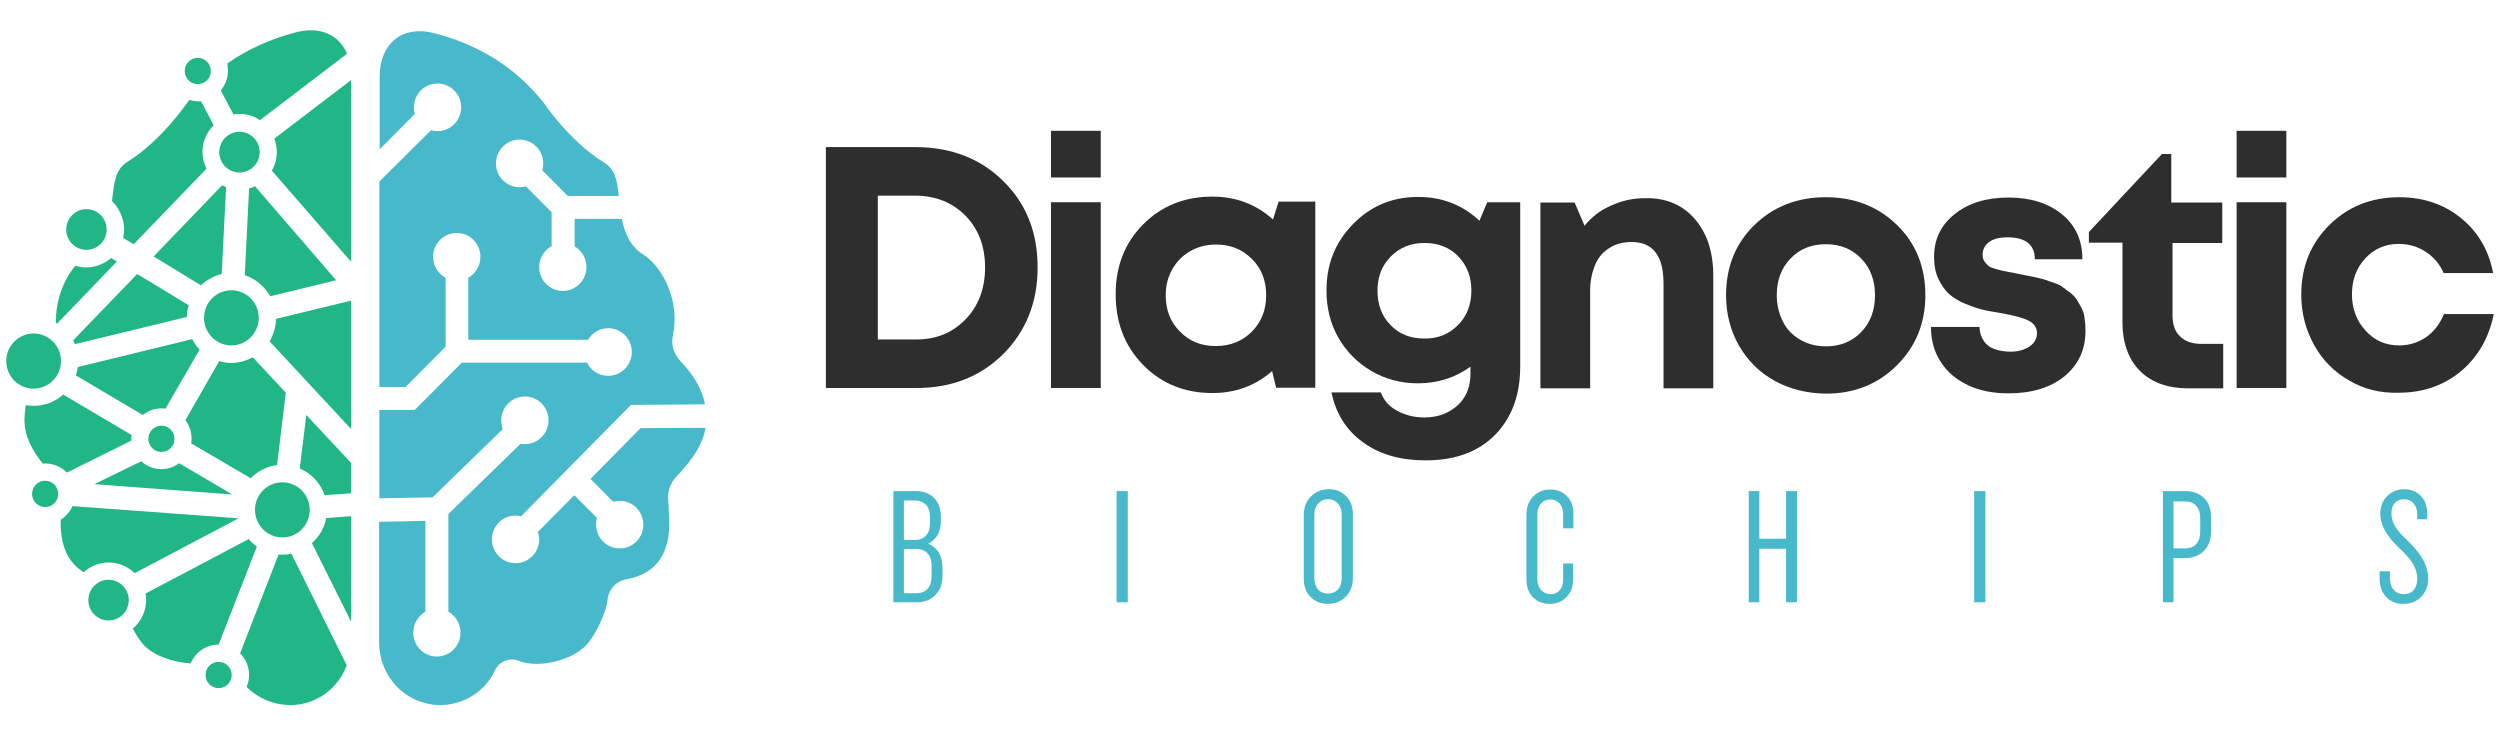 <?xml version="1.0" encoding="UTF-8"?> <svg xmlns="http://www.w3.org/2000/svg" width="143" height="42" viewBox="0 0 143 42" fill="none"><path d="M57.396 10.367C58.712 11.658 59.352 13.306 59.352 15.295C59.352 17.284 58.694 18.933 57.396 20.241C56.08 21.549 54.426 22.194 52.416 22.194H47.24V8.414H52.416C54.444 8.432 56.097 9.077 57.396 10.367ZM55.226 18.27C55.973 17.499 56.346 16.496 56.346 15.295C56.346 14.095 55.973 13.109 55.226 12.338C54.479 11.586 53.519 11.192 52.345 11.192H50.211V19.417H52.345C53.519 19.435 54.479 19.04 55.226 18.27Z" fill="#2E2E2F"></path><path d="M60.117 7.482H62.963V10.152H60.117V7.482ZM60.117 11.568H62.963V22.194H60.117V11.568Z" fill="#2E2E2F"></path><path d="M75.235 11.551V22.177H72.994L72.763 21.227C71.802 22.07 70.664 22.482 69.348 22.482C67.765 22.482 66.431 21.944 65.382 20.869C64.332 19.794 63.816 18.45 63.816 16.837C63.816 15.242 64.332 13.898 65.382 12.841C66.431 11.784 67.747 11.246 69.348 11.246C70.682 11.246 71.838 11.676 72.816 12.554L73.136 11.533H75.235V11.551ZM71.607 18.969C72.158 18.414 72.425 17.715 72.425 16.891C72.425 16.049 72.158 15.35 71.607 14.812C71.055 14.257 70.379 13.988 69.561 13.988C69.01 13.988 68.53 14.113 68.085 14.364C67.64 14.615 67.302 14.973 67.053 15.403C66.804 15.851 66.68 16.335 66.68 16.891C66.68 17.733 66.947 18.432 67.498 18.969C68.032 19.525 68.725 19.794 69.543 19.794C70.379 19.794 71.073 19.507 71.607 18.969Z" fill="#2E2E2F"></path><path d="M86.956 11.568V20.958C86.956 22.069 86.742 23.019 86.297 23.825C85.853 24.632 85.23 25.259 84.43 25.689C83.63 26.119 82.669 26.334 81.549 26.334C80.108 26.334 78.916 25.994 77.956 25.295C76.996 24.596 76.409 23.646 76.16 22.445H78.987C79.148 22.893 79.45 23.252 79.93 23.503C80.393 23.754 80.908 23.879 81.478 23.879C82.225 23.879 82.865 23.646 83.363 23.198C83.861 22.75 84.11 22.141 84.11 21.37V20.976C83.238 21.603 82.242 21.926 81.104 21.926C80.144 21.926 79.254 21.693 78.454 21.227C77.654 20.761 77.013 20.116 76.551 19.31C76.088 18.503 75.875 17.589 75.875 16.604C75.875 15.116 76.373 13.862 77.387 12.823C78.401 11.783 79.646 11.264 81.104 11.264C82.474 11.264 83.647 11.712 84.626 12.626L85.07 11.568H86.956ZM83.398 18.593C83.914 18.073 84.163 17.41 84.163 16.622C84.163 15.833 83.914 15.188 83.416 14.668C82.918 14.149 82.26 13.898 81.478 13.898C80.713 13.898 80.072 14.149 79.557 14.668C79.041 15.188 78.792 15.833 78.792 16.622C78.792 17.428 79.041 18.091 79.539 18.593C80.037 19.113 80.677 19.363 81.46 19.363C82.242 19.381 82.883 19.113 83.398 18.593Z" fill="#2E2E2F"></path><path d="M96.951 12.535C97.644 13.341 98 14.417 98 15.779V22.212H95.154V16.227C95.154 14.632 94.55 13.843 93.323 13.843C92.842 13.843 92.415 13.951 92.06 14.184C91.704 14.399 91.419 14.721 91.242 15.151C91.064 15.582 90.957 16.065 90.957 16.621V22.212H88.111V11.585H90.068L90.637 12.912C90.832 12.661 91.064 12.446 91.313 12.248C91.562 12.051 91.846 11.89 92.149 11.765C92.451 11.621 92.771 11.514 93.091 11.442C93.429 11.37 93.767 11.335 94.141 11.335C95.314 11.317 96.257 11.729 96.951 12.535Z" fill="#2E2E2F"></path><path d="M101.505 21.782C100.634 21.298 99.958 20.617 99.46 19.757C98.98 18.897 98.731 17.947 98.731 16.89C98.731 15.277 99.264 13.933 100.349 12.876C101.434 11.819 102.786 11.281 104.44 11.281C106.076 11.281 107.428 11.819 108.513 12.876C109.598 13.933 110.131 15.277 110.131 16.89C110.131 18.485 109.58 19.829 108.495 20.904C107.41 21.979 106.058 22.517 104.44 22.517C103.373 22.499 102.394 22.266 101.505 21.782ZM106.467 18.987C106.983 18.449 107.25 17.75 107.25 16.89C107.25 16.03 106.983 15.331 106.467 14.793C105.951 14.256 105.276 13.969 104.44 13.969C103.604 13.969 102.946 14.238 102.412 14.793C101.896 15.331 101.63 16.03 101.63 16.89C101.63 17.302 101.701 17.697 101.843 18.073C101.985 18.449 102.163 18.754 102.412 19.005C102.661 19.256 102.963 19.453 103.301 19.596C103.639 19.739 104.031 19.811 104.44 19.811C105.258 19.811 105.934 19.542 106.467 18.987Z" fill="#2E2E2F"></path><path d="M112.568 22.033C111.892 21.71 111.376 21.28 111.003 20.689C110.629 20.115 110.451 19.452 110.451 18.7H113.226C113.244 19.022 113.315 19.273 113.475 19.506C113.617 19.721 113.83 19.882 114.097 19.972C114.364 20.061 114.649 20.115 115.004 20.115C115.271 20.115 115.52 20.079 115.751 19.99C115.965 19.918 116.16 19.793 116.303 19.631C116.445 19.47 116.516 19.273 116.516 19.058C116.516 18.735 116.338 18.485 116 18.323C115.662 18.162 115.147 18.037 114.471 17.911C114.044 17.84 113.688 17.786 113.404 17.714C113.119 17.642 112.799 17.535 112.408 17.374C112.016 17.212 111.714 17.015 111.483 16.818C111.252 16.603 111.056 16.316 110.878 15.958C110.7 15.582 110.629 15.169 110.629 14.686C110.629 13.682 111.02 12.876 111.803 12.249C112.585 11.621 113.617 11.299 114.88 11.299C116.143 11.299 117.174 11.621 117.957 12.267C118.739 12.912 119.113 13.772 119.113 14.829H116.392C116.392 13.987 115.858 13.575 114.809 13.575C114.364 13.575 114.026 13.664 113.777 13.843C113.528 14.023 113.404 14.274 113.404 14.596C113.404 14.722 113.439 14.847 113.51 14.954C113.581 15.062 113.67 15.152 113.759 15.223C113.848 15.295 114.008 15.349 114.222 15.402C114.435 15.456 114.613 15.51 114.755 15.528L115.396 15.653C115.645 15.707 115.822 15.743 115.929 15.761C116.036 15.779 116.214 15.815 116.463 15.868C116.712 15.922 116.89 15.976 117.014 16.012C117.139 16.065 117.299 16.119 117.53 16.191C117.743 16.263 117.903 16.352 118.01 16.442C118.117 16.531 118.259 16.621 118.419 16.746C118.579 16.872 118.704 16.997 118.793 17.141C118.882 17.284 118.971 17.445 119.06 17.607C119.148 17.786 119.22 17.983 119.237 18.198C119.273 18.413 119.291 18.664 119.291 18.915C119.291 20.008 118.882 20.868 118.081 21.531C117.281 22.176 116.214 22.499 114.88 22.499C114.026 22.499 113.244 22.355 112.568 22.033Z" fill="#2E2E2F"></path><path d="M127.168 19.65V22.212H125.158C124.393 22.212 123.717 22.069 123.148 21.765C122.579 21.46 122.152 21.03 121.85 20.456C121.548 19.883 121.405 19.202 121.405 18.413V13.88H119.484V13.271L123.664 8.809H124.198V11.586H127.114V13.898H124.269V18.055C124.269 18.575 124.411 18.969 124.696 19.238C124.98 19.524 125.371 19.668 125.905 19.668H127.168V19.65Z" fill="#2E2E2F"></path><path d="M127.934 7.482H130.779V10.152H127.934V7.482ZM127.934 11.568H130.779V22.194H127.934V11.568Z" fill="#2E2E2F"></path><path d="M134.372 21.764C133.518 21.28 132.842 20.599 132.362 19.721C131.882 18.861 131.633 17.894 131.633 16.854C131.633 15.259 132.166 13.933 133.234 12.876C134.301 11.819 135.635 11.281 137.235 11.281C138.605 11.281 139.779 11.675 140.757 12.464C141.735 13.252 142.358 14.31 142.607 15.618H139.779C139.547 15.098 139.21 14.704 138.747 14.399C138.302 14.113 137.787 13.951 137.218 13.951C136.453 13.951 135.812 14.22 135.297 14.776C134.781 15.331 134.532 16.012 134.532 16.836C134.532 17.661 134.799 18.36 135.314 18.915C135.83 19.488 136.471 19.757 137.235 19.757C137.804 19.757 138.32 19.596 138.765 19.291C139.21 18.987 139.547 18.539 139.796 17.965H142.642C142.375 19.309 141.753 20.402 140.775 21.227C139.779 22.051 138.605 22.463 137.218 22.463C136.168 22.499 135.226 22.266 134.372 21.764Z" fill="#2E2E2F"></path><path d="M51.1 28.09H52.38C52.825 28.09 53.163 28.215 53.429 28.484C53.696 28.753 53.821 29.111 53.821 29.595V29.756C53.821 30.419 53.572 30.867 53.092 31.1C53.358 31.208 53.554 31.369 53.696 31.602C53.839 31.835 53.91 32.122 53.91 32.48V32.928C53.91 33.394 53.767 33.77 53.501 34.039C53.234 34.308 52.878 34.451 52.451 34.451H51.1V28.09ZM51.704 30.885H52.327C52.611 30.885 52.825 30.796 52.967 30.634C53.127 30.455 53.198 30.222 53.198 29.9V29.613C53.198 29.291 53.127 29.04 52.967 28.878C52.807 28.717 52.594 28.627 52.327 28.627H51.704V30.885ZM51.704 33.932H52.416C52.7 33.932 52.914 33.842 53.056 33.681C53.216 33.502 53.287 33.269 53.287 32.946V32.391C53.287 32.068 53.216 31.817 53.056 31.656C52.896 31.477 52.682 31.405 52.416 31.405H51.704V33.932Z" fill="#48B9CA"></path><path d="M63.869 28.09H64.509V34.451H63.869V28.09Z" fill="#48B9CA"></path><path d="M74.576 29.47C74.576 29.022 74.719 28.663 74.985 28.395C75.252 28.126 75.59 27.982 75.999 27.982C76.408 27.982 76.728 28.108 76.995 28.377C77.262 28.645 77.386 28.986 77.386 29.434V33.054C77.386 33.502 77.244 33.86 76.977 34.129C76.71 34.398 76.373 34.541 75.963 34.541C75.554 34.541 75.234 34.416 74.968 34.147C74.701 33.878 74.576 33.538 74.576 33.09V29.47ZM75.181 33.054C75.181 33.34 75.252 33.555 75.394 33.717C75.537 33.878 75.732 33.95 75.963 33.95C76.195 33.95 76.39 33.878 76.533 33.717C76.675 33.555 76.746 33.34 76.746 33.054V29.47C76.746 29.183 76.675 28.968 76.533 28.807C76.39 28.645 76.195 28.556 75.963 28.556C75.732 28.556 75.537 28.645 75.394 28.807C75.252 28.968 75.181 29.183 75.181 29.47V33.054Z" fill="#48B9CA"></path><path d="M89.393 32.229H89.98V33.125C89.98 33.555 89.856 33.896 89.607 34.146C89.358 34.415 89.038 34.541 88.646 34.541C88.255 34.541 87.935 34.415 87.686 34.164C87.437 33.913 87.312 33.573 87.312 33.143V29.434C87.312 29.003 87.437 28.663 87.704 28.394C87.971 28.125 88.291 28 88.682 28C89.073 28 89.376 28.125 89.625 28.376C89.874 28.627 89.998 28.968 89.998 29.398V30.222H89.411V29.434C89.411 29.165 89.34 28.95 89.216 28.806C89.073 28.645 88.895 28.573 88.682 28.573C88.469 28.573 88.273 28.645 88.148 28.806C88.006 28.968 87.935 29.165 87.935 29.434V33.107C87.935 33.376 88.006 33.591 88.148 33.752C88.291 33.895 88.469 33.985 88.682 33.985C88.895 33.985 89.091 33.913 89.216 33.752C89.358 33.609 89.411 33.394 89.411 33.107V32.229H89.393Z" fill="#48B9CA"></path><path d="M102.164 31.387H100.634V34.451H100.029V28.09H100.634V30.814H102.164V28.09H102.786V34.451H102.164V31.387Z" fill="#48B9CA"></path><path d="M112.924 28.09H113.564V34.451H112.924V28.09Z" fill="#48B9CA"></path><path d="M123.719 28.09H124.999C125.462 28.09 125.817 28.233 126.084 28.502C126.351 28.771 126.476 29.147 126.476 29.649V30.366C126.476 30.849 126.333 31.244 126.066 31.512C125.8 31.781 125.426 31.925 124.982 31.925H124.323V34.451H123.719V28.09ZM124.323 31.369H124.982C125.266 31.369 125.48 31.279 125.622 31.118C125.782 30.939 125.853 30.706 125.853 30.384V29.667C125.853 29.344 125.782 29.093 125.622 28.932C125.462 28.753 125.248 28.681 124.982 28.681H124.323V31.369Z" fill="#48B9CA"></path><path d="M136.702 33.054C136.702 33.34 136.773 33.573 136.916 33.735C137.058 33.896 137.254 33.986 137.485 33.986C137.716 33.986 137.912 33.914 138.054 33.752C138.196 33.591 138.267 33.376 138.267 33.107C138.267 32.803 138.178 32.516 138.018 32.247C137.858 31.979 137.591 31.674 137.2 31.316C136.507 30.652 136.151 30.025 136.151 29.398C136.151 28.986 136.275 28.645 136.542 28.377C136.809 28.126 137.129 27.982 137.52 27.982C137.912 27.982 138.214 28.108 138.463 28.359C138.712 28.61 138.836 28.95 138.836 29.38V29.703H138.267V29.434C138.267 29.165 138.196 28.95 138.054 28.789C137.912 28.628 137.734 28.556 137.52 28.556C137.307 28.556 137.111 28.628 136.987 28.771C136.844 28.914 136.791 29.111 136.791 29.38C136.791 29.631 136.862 29.882 137.005 30.115C137.147 30.348 137.378 30.617 137.716 30.921C138.107 31.297 138.392 31.656 138.587 31.996C138.783 32.337 138.89 32.713 138.89 33.107C138.89 33.538 138.748 33.878 138.481 34.147C138.214 34.416 137.876 34.541 137.467 34.541C137.058 34.541 136.738 34.416 136.489 34.147C136.24 33.878 136.115 33.538 136.115 33.09V32.677H136.702V33.054Z" fill="#48B9CA"></path><path d="M11.491 16.318C11.829 16.013 12.238 15.78 12.682 15.673L12.931 10.709C12.86 10.673 12.771 10.637 12.7 10.602L8.787 14.669L11.491 16.318Z" fill="#21B685"></path><path d="M13.697 9.867C14.336 9.867 14.853 9.345 14.853 8.702C14.853 8.059 14.336 7.537 13.697 7.537C13.059 7.537 12.541 8.059 12.541 8.702C12.541 9.345 13.059 9.867 13.697 9.867Z" fill="#21B685"></path><path d="M13.235 19.757C14.1 19.757 14.8 19.051 14.8 18.18C14.8 17.309 14.1 16.604 13.235 16.604C12.371 16.604 11.67 17.309 11.67 18.18C11.67 19.051 12.371 19.757 13.235 19.757Z" fill="#21B685"></path><path d="M10.994 19.398L4.449 20.993C4.431 21.155 4.395 21.316 4.342 21.477L8.166 23.735C8.468 23.502 8.824 23.359 9.233 23.359C9.304 23.359 9.393 23.359 9.464 23.377L11.421 19.99C11.243 19.811 11.1 19.613 10.994 19.398Z" fill="#21B685"></path><path d="M4.182 19.471C4.217 19.543 4.253 19.614 4.288 19.686L10.691 18.127C10.691 17.894 10.727 17.661 10.798 17.464L7.846 15.672L4.182 19.471Z" fill="#21B685"></path><path d="M9.233 25.851C9.646 25.851 9.98 25.514 9.98 25.098C9.98 24.683 9.646 24.346 9.233 24.346C8.821 24.346 8.486 24.683 8.486 25.098C8.486 25.514 8.821 25.851 9.233 25.851Z" fill="#21B685"></path><path d="M4.945 14.292C5.584 14.292 6.101 13.771 6.101 13.128C6.101 12.484 5.584 11.963 4.945 11.963C4.307 11.963 3.789 12.484 3.789 13.128C3.789 13.771 4.307 14.292 4.945 14.292Z" fill="#21B685"></path><path d="M6.689 14.955L6.351 14.758C5.978 15.08 5.48 15.295 4.946 15.295C4.733 15.295 4.519 15.26 4.306 15.206C3.612 16.03 3.168 17.249 3.203 18.467C3.221 18.485 3.239 18.485 3.274 18.503L6.689 14.955Z" fill="#21B685"></path><path d="M1.923 22.23C2.787 22.23 3.488 21.524 3.488 20.653C3.488 19.782 2.787 19.076 1.923 19.076C1.058 19.076 0.357 19.782 0.357 20.653C0.357 21.524 1.058 22.23 1.923 22.23Z" fill="#21B685"></path><path d="M18.658 29.631C18.551 30.204 18.267 30.688 17.84 31.064L20.081 35.562V29.523L18.658 29.631Z" fill="#21B685"></path><path d="M11.313 4.812C11.726 4.812 12.06 4.475 12.06 4.059C12.06 3.644 11.726 3.307 11.313 3.307C10.901 3.307 10.566 3.644 10.566 4.059C10.566 4.475 10.901 4.812 11.313 4.812Z" fill="#21B685"></path><path d="M14.249 10.78L14 15.743C14.623 15.941 15.138 16.389 15.458 16.944L19.229 16.03L14.587 10.654C14.48 10.708 14.373 10.744 14.249 10.78Z" fill="#21B685"></path><path d="M20.082 14.973V4.58L15.689 7.931C15.778 8.164 15.831 8.433 15.831 8.702C15.831 9.096 15.725 9.454 15.547 9.759L20.082 14.973Z" fill="#21B685"></path><path d="M15.422 19.525L20.082 24.542V17.195L15.795 18.235C15.778 18.701 15.635 19.148 15.422 19.525Z" fill="#21B685"></path><path d="M6.209 35.492C6.847 35.492 7.365 34.97 7.365 34.327C7.365 33.684 6.847 33.162 6.209 33.162C5.57 33.162 5.053 33.684 5.053 34.327C5.053 34.97 5.57 35.492 6.209 35.492Z" fill="#21B685"></path><path d="M7.098 13.128C7.098 13.289 7.08 13.45 7.045 13.611L7.649 13.97L11.811 9.651C11.669 9.365 11.58 9.042 11.58 8.684C11.58 8.092 11.829 7.555 12.22 7.16L11.509 5.799C11.455 5.799 11.402 5.799 11.349 5.799C11.171 5.799 10.993 5.763 10.833 5.709C10.797 5.763 10.762 5.799 10.726 5.852C10.726 5.852 9.268 8.021 7.294 9.257C6.618 9.687 6.547 10.278 6.404 11.497C6.813 11.909 7.098 12.483 7.098 13.128Z" fill="#21B685"></path><path d="M12.505 36.871L14.692 31.262C14.514 31.137 14.354 30.993 14.23 30.832L8.325 33.95C8.343 34.075 8.36 34.183 8.36 34.308C8.36 34.971 8.058 35.563 7.596 35.957C7.791 36.333 8.005 36.656 8.2 36.871C8.787 37.516 9.926 37.892 10.904 37.946C11.171 37.319 11.775 36.871 12.505 36.871Z" fill="#21B685"></path><path d="M4.787 32.73C5.161 32.39 5.659 32.175 6.21 32.175C6.797 32.175 7.313 32.408 7.704 32.784L13.644 29.648L4.147 28.949C4.004 29.272 3.755 29.541 3.471 29.738C3.435 31.135 3.844 32.157 4.787 32.73Z" fill="#21B685"></path><path d="M2.581 29.003C2.994 29.003 3.328 28.666 3.328 28.251C3.328 27.835 2.994 27.498 2.581 27.498C2.168 27.498 1.834 27.835 1.834 28.251C1.834 28.666 2.168 29.003 2.581 29.003Z" fill="#21B685"></path><path d="M16.667 31.674C16.507 31.71 16.329 31.728 16.151 31.728C16.08 31.728 16.009 31.728 15.938 31.71L13.732 37.372C14.053 37.695 14.248 38.125 14.248 38.609C14.248 38.86 14.195 39.075 14.106 39.29C14.782 39.971 15.724 40.347 16.685 40.329C18.161 40.293 19.353 39.343 19.833 38.053L16.667 31.674Z" fill="#21B685"></path><path d="M12.505 39.363C12.917 39.363 13.252 39.026 13.252 38.61C13.252 38.194 12.917 37.857 12.505 37.857C12.092 37.857 11.758 38.194 11.758 38.61C11.758 39.026 12.092 39.363 12.505 39.363Z" fill="#21B685"></path><path d="M10.246 26.494C9.962 26.709 9.606 26.835 9.232 26.835C8.788 26.835 8.396 26.673 8.076 26.387L5.391 27.695L13.287 28.286L10.246 26.494Z" fill="#21B685"></path><path d="M15.848 26.602L16.346 22.462L14.461 20.438C14.088 20.635 13.678 20.76 13.234 20.76C12.985 20.76 12.754 20.724 12.54 20.652L10.602 24.039C10.833 24.326 10.957 24.702 10.957 25.097C10.957 25.186 10.94 25.276 10.94 25.365L14.337 27.355C14.728 26.96 15.261 26.674 15.848 26.602Z" fill="#21B685"></path><path d="M7.509 25.204C7.509 25.169 7.509 25.133 7.509 25.097C7.509 25.025 7.509 24.954 7.527 24.882L3.614 22.57C3.169 22.965 2.582 23.215 1.942 23.215C1.782 23.215 1.639 23.198 1.479 23.18C1.479 23.215 1.462 23.233 1.462 23.269C1.355 24.093 1.248 25.007 2.44 26.513C2.493 26.513 2.547 26.513 2.6 26.513C3.08 26.513 3.507 26.71 3.827 27.032L7.509 25.204Z" fill="#21B685"></path><path d="M18.569 28.324L20.081 28.216V26.478L17.52 23.736L17.146 26.801C17.805 27.069 18.32 27.625 18.569 28.324Z" fill="#21B685"></path><path d="M16.151 30.742C17.015 30.742 17.716 30.036 17.716 29.165C17.716 28.294 17.015 27.588 16.151 27.588C15.287 27.588 14.586 28.294 14.586 29.165C14.586 30.036 15.287 30.742 16.151 30.742Z" fill="#21B685"></path><path d="M13.038 4.06C13.038 4.49 12.878 4.866 12.629 5.171L13.358 6.551C13.465 6.533 13.572 6.515 13.696 6.515C14.123 6.515 14.532 6.64 14.87 6.873L19.85 3.074C19.405 1.999 18.32 1.498 16.969 1.838C15.51 2.214 14.176 2.806 13.002 3.63C13.02 3.791 13.038 3.935 13.038 4.06Z" fill="#21B685"></path><path d="M40.357 24.471L36.639 24.489L33.776 27.392L35.074 28.7C35.199 28.665 35.323 28.647 35.448 28.647C36.195 28.647 36.8 29.256 36.8 30.009C36.8 30.761 36.195 31.37 35.448 31.37C34.701 31.37 34.096 30.761 34.096 30.009C34.096 29.883 34.114 29.758 34.149 29.632L32.851 28.324L30.77 30.421C30.806 30.564 30.841 30.707 30.841 30.851C30.841 31.603 30.237 32.213 29.49 32.213C28.743 32.213 28.138 31.603 28.138 30.851C28.138 30.098 28.743 29.489 29.49 29.489C29.596 29.489 29.703 29.507 29.81 29.525L36.088 23.163L40.321 23.127C40.143 22.088 39.45 21.21 38.916 20.654C38.542 20.26 38.365 19.705 38.489 19.185C38.898 17.303 37.973 15.261 36.693 14.49C36.693 14.49 35.839 14.024 35.572 12.519H32.869V14.096C33.278 14.329 33.545 14.777 33.545 15.279C33.545 16.031 32.94 16.64 32.193 16.64C31.446 16.64 30.841 16.031 30.841 15.279C30.841 14.759 31.126 14.311 31.553 14.078V12.143L30.076 10.655C29.97 10.691 29.845 10.709 29.721 10.709C28.974 10.709 28.369 10.1 28.369 9.347C28.369 8.595 28.974 7.985 29.721 7.985C30.468 7.985 31.073 8.595 31.073 9.347C31.073 9.491 31.055 9.616 31.019 9.741L32.478 11.211H35.394C35.288 10.207 35.163 9.67 34.541 9.293C32.549 8.057 31.108 5.889 31.108 5.889C29.436 3.774 27.302 2.538 24.83 1.893C23.016 1.427 21.717 2.484 21.717 4.383V8.541L23.727 6.516C23.691 6.39 23.674 6.265 23.674 6.14C23.674 5.387 24.278 4.778 25.025 4.778C25.772 4.778 26.377 5.387 26.377 6.14C26.377 6.892 25.772 7.502 25.025 7.502C24.901 7.502 24.776 7.484 24.652 7.448L21.699 10.387V22.142H23.193L25.488 19.83V15.888C25.061 15.655 24.776 15.207 24.776 14.687C24.776 13.935 25.381 13.325 26.128 13.325C26.875 13.325 27.48 13.935 27.48 14.687C27.48 15.207 27.195 15.655 26.786 15.888V19.436H33.634C33.865 19.042 34.309 18.773 34.79 18.773C35.537 18.773 36.141 19.382 36.141 20.135C36.141 20.887 35.537 21.497 34.79 21.497C34.256 21.497 33.794 21.192 33.58 20.744H26.413L23.727 23.45H21.699V28.503L24.741 28.45L28.76 24.543C28.707 24.382 28.671 24.221 28.671 24.041C28.671 23.289 29.276 22.679 30.023 22.679C30.77 22.679 31.375 23.289 31.375 24.041C31.375 24.794 30.77 25.403 30.023 25.403C29.934 25.403 29.863 25.403 29.774 25.385L25.648 29.399V34.99C26.057 35.223 26.341 35.671 26.341 36.191C26.341 36.943 25.737 37.553 24.99 37.553C24.243 37.553 23.638 36.943 23.638 36.191C23.638 35.671 23.923 35.223 24.332 34.99V29.794L21.682 29.847V36.71C21.682 38.664 23.14 40.258 25.079 40.33C26.413 40.366 27.729 39.613 28.316 38.341C28.547 37.822 29.169 37.589 29.685 37.803C30.717 38.234 32.691 37.821 33.545 36.89C34.06 36.334 34.701 34.99 34.754 34.291C34.807 33.718 35.234 33.252 35.786 33.144C35.981 33.109 36.141 33.073 36.248 33.037C37.831 32.571 38.418 31.263 38.258 29.346C38.258 29.095 38.24 28.844 38.222 28.611C38.169 28.127 38.347 27.625 38.685 27.267C39.859 26.048 40.25 25.17 40.357 24.471Z" fill="#48B9CA"></path></svg> 